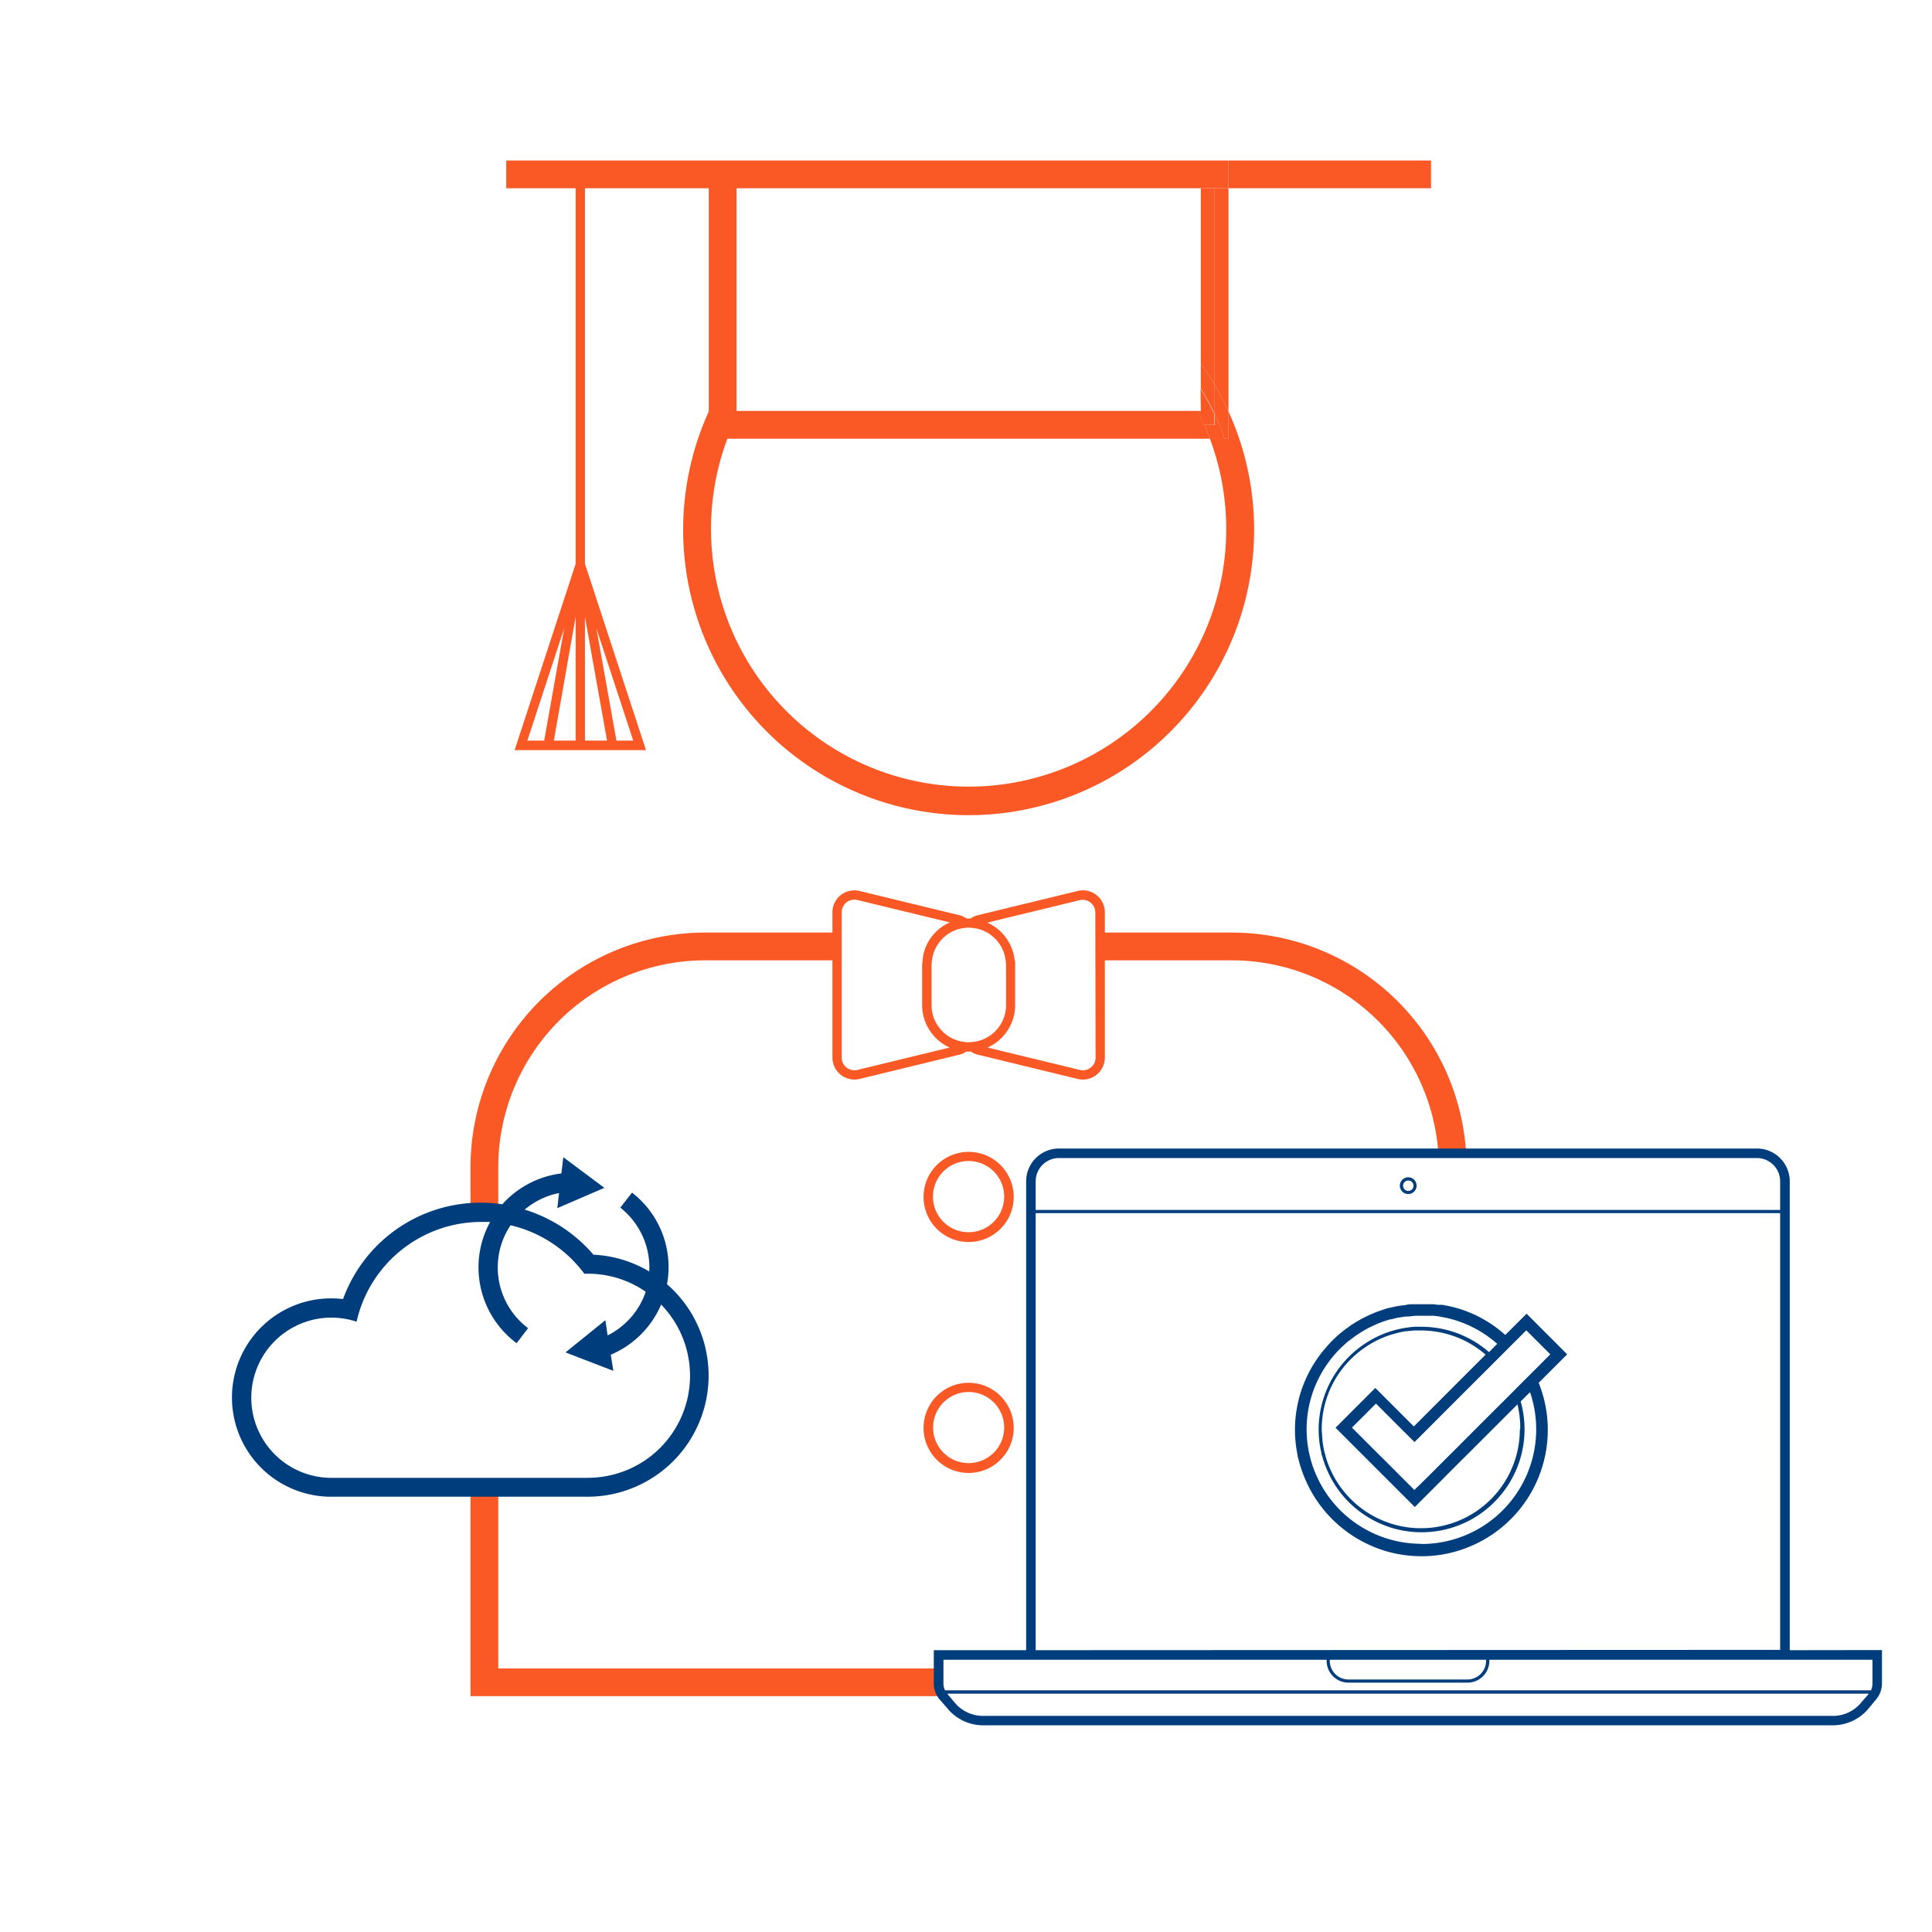 <svg xmlns="http://www.w3.org/2000/svg" viewBox="0 0 300 300"><defs><style>.cls-1{fill:#fa5824;}.cls-2{fill:#003d7c;}</style></defs><title>дистанционное LMS</title><g id="icon_OUT"><rect class="cls-1" x="190.76" y="24.92" width="31.45" height="4.31"/><path class="cls-1" d="M188.61,59.76a41.58,41.58,0,0,1,2.15,4.14V29.23h-2.15Z"/><path class="cls-1" d="M188.61,64.33c.58,1.24,1.1,2.5,1.56,3.8h.59V63.9a41.58,41.58,0,0,0-2.15-4.14Z"/><path class="cls-1" d="M187,66c.31.71.61,1.42.89,2.15h2.3c-.46-1.3-1-2.56-1.56-3.8V66Z"/><path class="cls-1" d="M186.46,56.45c.76,1.07,1.48,2.17,2.15,3.31V29.23h-2.15Z"/><path class="cls-1" d="M186.46,60.3a45.68,45.68,0,0,1,2.15,4V59.76c-.67-1.14-1.39-2.24-2.15-3.31Z"/><path class="cls-1" d="M186.46,63.82h-.52c.37.71.71,1.43,1,2.16h1.63V64.33a45.68,45.68,0,0,0-2.15-4Z"/><path class="cls-1" d="M146,261.84a5.67,5.67,0,0,1-.3-2.77H77.37V231.4a5.23,5.23,0,0,1-1.73.28,4.85,4.85,0,0,1-2.58-.68v32.38h73.2A5.79,5.79,0,0,1,146,261.84Z"/><path class="cls-1" d="M191.34,144.81H171.56v-3.15a3.4,3.4,0,0,0-4.21-3.31l-15.5,3.76a3.36,3.36,0,0,0-1.12.51c-.11,0-.21,0-.32,0s-.21,0-.32,0a3.36,3.36,0,0,0-1.12-.51l-15.5-3.76a3.45,3.45,0,0,0-2.91.63,3.41,3.41,0,0,0-1.3,2.68v3.15H109.48a36.47,36.47,0,0,0-36.42,36.43v7.4a5.34,5.34,0,0,1,4.31-.07v-7.33a32.15,32.15,0,0,1,32.11-32.12h19.78v15.11a3.41,3.41,0,0,0,3.4,3.4,3.72,3.72,0,0,0,.81-.09l15.5-3.77a3.31,3.31,0,0,0,1.13-.51,1.22,1.22,0,0,0,.62,0,3.31,3.31,0,0,0,1.13.51l15.5,3.77a3.72,3.72,0,0,0,.81.09,3.41,3.41,0,0,0,3.4-3.4V149.12h19.78a32.16,32.16,0,0,1,32,29.86,5,5,0,0,1,1.92-.36,4.88,4.88,0,0,1,2.41.59A36.47,36.47,0,0,0,191.34,144.81Zm-58.21,21.33a2,2,0,0,1-1.68-.37,1.92,1.92,0,0,1-.75-1.54V141.66a2,2,0,0,1,.75-1.55,2,2,0,0,1,1.21-.42,1.84,1.84,0,0,1,.47.06l14.34,3.48a7.27,7.27,0,0,0-2.25,1.58,7.35,7.35,0,0,0-1.44,2.16,7.05,7.05,0,0,0-.52,2.15c0,.23-.07.45-.07.69v6.27a7.23,7.23,0,0,0,4.28,6.58Zm18.17-4.37h-.09a5.16,5.16,0,0,1-.79.08h0a5.16,5.16,0,0,1-.79-.08h-.09a5.78,5.78,0,0,1-4.89-5.69v-6.27a5.2,5.2,0,0,1,.07-.69,5.52,5.52,0,0,1,.71-2.15,5.71,5.71,0,0,1,4.11-2.85h.09a5.16,5.16,0,0,1,.79-.08h0a5.16,5.16,0,0,1,.79.08h.09a5.78,5.78,0,0,1,2,.69,5.86,5.86,0,0,1,2.15,2.16,5.67,5.67,0,0,1,.7,2.15,5.2,5.2,0,0,1,.07.69v6.27A5.77,5.77,0,0,1,151.3,161.77Zm18.82,2.46a1.92,1.92,0,0,1-.75,1.54,2,2,0,0,1-1.68.37l-14.34-3.48a7.23,7.23,0,0,0,4.28-6.58v-6.27c0-.24,0-.46-.07-.69A7.05,7.05,0,0,0,157,147a7.16,7.16,0,0,0-1.44-2.16,7.27,7.27,0,0,0-2.25-1.58l14.34-3.48a1.89,1.89,0,0,1,.47-.06,2,2,0,0,1,1.21.42,2,2,0,0,1,.75,1.55Z"/><path class="cls-1" d="M89.39,87.54l-9.48,28.94h20.4L90.83,87.54V29.23h19.23V63.89a44.33,44.33,0,1,0,80.7,0v4.23h-2.89a40,40,0,1,1-74.92,0h74.92c-.28-.73-.58-1.44-.89-2.15s-.67-1.45-1-2.16H114.37V29.23h76.39V24.92H78.61v4.31H89.39ZM98.33,115H95.72L92.61,97.59Zm-7.5,0V95.79L94.26,115Zm-8.94,0,5.72-17.46L84.5,115Zm7.5-19.25V115H86Z"/><path class="cls-1" d="M150.41,178.86a7,7,0,1,0,7,7A7,7,0,0,0,150.41,178.86Zm0,12.48a5.53,5.53,0,1,1,5.52-5.52A5.53,5.53,0,0,1,150.41,191.34Z"/><path class="cls-1" d="M150.41,214.72a7,7,0,1,0,7,6.95A7,7,0,0,0,150.41,214.72Zm0,12.47a5.52,5.52,0,1,1,5.52-5.52A5.52,5.52,0,0,1,150.41,227.19Z"/><path class="cls-2" d="M103.57,199.42a14.62,14.62,0,0,0-5.43-14.23l-1.82,2.33a11.84,11.84,0,0,1,4.5,9.92,18.68,18.68,0,0,0-8.67-2.61,22.86,22.86,0,0,0-10.68-7,11.73,11.73,0,0,1,5.34-2.57l-.27,2.34,7.31-3.15-6.38-4.76-.3,2.52A14.74,14.74,0,0,0,78,187a22.73,22.73,0,0,0-24.73,14.72,16.4,16.4,0,0,0-1.85-.11,15.4,15.4,0,0,0,0,30.8H91.24a18.81,18.81,0,0,0,12.33-33ZM91.24,229.48H51.46a12.44,12.44,0,0,1,0-24.88,12.61,12.61,0,0,1,3.91.63,19.86,19.86,0,0,1,19.38-15.49c.46,0,.91,0,1.36,0a14.67,14.67,0,0,0,4.11,18.83L82,206.24a11.81,11.81,0,0,1-3.92-13.68,11.68,11.68,0,0,1,1.2-2.3,19.86,19.86,0,0,1,11.45,7.52h.52a15.74,15.74,0,0,1,9,2.79c0,.17-.1.34-.16.5a11.82,11.82,0,0,1-5.74,6.29L94,205l-6.19,5,7.43,2.86-.4-2.5a14.72,14.72,0,0,0,7.82-7.79,15.85,15.85,0,0,1-11.37,26.9Z"/><path class="cls-2" d="M218.67,185.41a1.3,1.3,0,1,0-1.3-1.3A1.3,1.3,0,0,0,218.67,185.41Zm0-2.1a.81.81,0,1,1-.8.8A.8.8,0,0,1,218.67,183.31Z"/><path class="cls-2" d="M277.91,256.24V183.42a5.1,5.1,0,0,0-5.11-5.08H164.45a5.1,5.1,0,0,0-5.11,5.08v72.82H145v5.23A3.88,3.88,0,0,0,146,264l1.05,1.2a7.19,7.19,0,0,0,5.37,2.7H284.86a7.22,7.22,0,0,0,5.37-2.7l1-1.2a3.93,3.93,0,0,0,1-2.55v-5.23Zm12.25,6.81-1.05,1.19a5.67,5.67,0,0,1-4.25,2.2H152.39a5.77,5.77,0,0,1-4.26-2.2l-1-1.19,0-.06H290.2ZM164.45,179.82H272.8a3.61,3.61,0,0,1,3.62,3.6v4.46H160.82v-4.46A3.62,3.62,0,0,1,164.45,179.82Zm-3.63,8.56h115.6v67.81l-115.6.05Zm45.67,69.35h24.27v.17a2.9,2.9,0,0,1-2.89,2.89H209.38a2.89,2.89,0,0,1-2.89-2.89Zm-46.16,0H206v.17a3.39,3.39,0,0,0,3.39,3.38h18.49a3.39,3.39,0,0,0,3.39-3.38v-.17h59.49v3.74a2.39,2.39,0,0,1-.24,1H146.74a2.39,2.39,0,0,1-.24-1v-3.74h13.83Z"/></g><g id="ill_OUT"><path class="cls-2" d="M238.93,214.72l4.42-4.42-6.3-6.31-3.31,3.3a19.62,19.62,0,0,0-5.19-3.34l-.3-.13c-.1,0-.21-.08-.31-.12a18.28,18.28,0,0,0-3.54-1,4,4,0,0,0-.5-.09l-.31,0-.3,0-.7-.09-.3,0-.3,0-.7,0h-.61l-.69,0h-.31l-.3,0c-.31,0-.62,0-.93.08s-.87.12-1.3.19-.88.17-1.31.28l-.11,0c-.35.09-.7.2-1,.31l-.87.3-.38.15-.72.3-.65.31a2.64,2.64,0,0,0-.29.15c-.19.09-.39.19-.58.3l-.52.3-.25.15-.47.3a5.09,5.09,0,0,0-.45.31c-.38.26-.74.53-1.09.81s-.6.49-.89.75l-.79.76c-.24.25-.48.5-.7.76a19.42,19.42,0,0,0-5,13,19.12,19.12,0,0,0,.14,2.28c.06.5.14,1,.23,1.48l.06.3c0,.1,0,.2.07.3a19,19,0,0,0,1,3.08,19.72,19.72,0,0,0,13.4,11.6,20,20,0,0,0,4.74.58,19.38,19.38,0,0,0,7.88-1.66,19.61,19.61,0,0,0,10.37-25.16Zm-18.25,25a17.82,17.82,0,0,1-17.25-13.44c0-.1-.05-.2-.07-.3s-.05-.2-.07-.3a18,18,0,0,1-.4-3.76,17.5,17.5,0,0,1,.73-5,17.7,17.7,0,0,1,5-8c.28-.26.57-.52.86-.76l.05,0c.31-.25.63-.49.95-.72s.77-.51,1.16-.75a14.91,14.91,0,0,1,1.53-.81l.67-.31.77-.3.44-.15.83-.26.16,0c.38-.1.76-.2,1.15-.28l.15,0q.45-.09.9-.15l.25,0c.43,0,.86-.09,1.3-.12l.93,0h.61l.7,0,.3,0,.3,0,.7.09.3.05.31.06.5.09a18.12,18.12,0,0,1,3.54,1.16l.31.14.3.15a17.56,17.56,0,0,1,3.66,2.41l.24.21-1.28,1.29-.25-.22a16.37,16.37,0,0,0-2.37-1.64l-.3-.17-.31-.16a15.79,15.79,0,0,0-3.54-1.31,16.19,16.19,0,0,0-3.72-.44q-.47,0-.93,0c-.44,0-.87.07-1.3.13s-.88.14-1.3.24-.72.17-1.07.28a17.47,17.47,0,0,0-2,.76,15.36,15.36,0,0,0-1.45.76c-.4.24-.79.49-1.17.76a16,16,0,0,0-6.74,13,16.83,16.83,0,0,0,.11,1.89,16.63,16.63,0,0,0,.34,1.87c0,.1,0,.2.07.3l.09.3c.08.28.16.56.26.83a16,16,0,0,0,9.92,9.92c.17.06.33.12.51.17a16,16,0,0,0,12.37-1.27,16.06,16.06,0,0,0,6.92-7.53,15.91,15.91,0,0,0,.78-10.81l1.45-1.45a17.81,17.81,0,0,1-16.84,23.58ZM235,208.57l2-2,3.73,3.73-2.32,2.33-.33.32-.67.68-.69.68-1.37,1.37-.46.47-1.17,1.17-2.31,2.3-2.91,2.91-.3.31-.31.3-2.53,2.54-.31.3-.3.3-.4.4-2.68,2.68-2.05,2-2-2-3.08-3.08-.31-.3-.3-.3-4-4,1.41-1.41,2.32-2.32,4.46,4.46.23.23,1.29,1.28,1.29-1.28,3.44-3.45,3.54-3.54.31-.3.3-.31.09-.09,2.15-2.14,1.26-1.26.43-.43,1.28-1.28.65-.65.31-.32Zm1,13.35a15.35,15.35,0,0,1-19.57,14.79,14.74,14.74,0,0,1-2.08-.76,15.41,15.41,0,0,1-7.18-6.59c-.21-.38-.4-.77-.58-1.17a13.62,13.62,0,0,1-.71-1.91l-.09-.3c0-.1,0-.2-.08-.3a15.09,15.09,0,0,1-.4-2.42c0-.45-.07-.89-.07-1.34a15.31,15.31,0,0,1,4.08-10.42,15.8,15.8,0,0,1,3.15-2.61,15,15,0,0,1,1.35-.76,16.07,16.07,0,0,1,1.81-.76c.48-.16,1-.3,1.46-.42s.86-.18,1.3-.25l.19,0c.37-.05.74-.09,1.11-.11l.93,0a15.51,15.51,0,0,1,7.26,1.82,3.07,3.07,0,0,0,.31.17l.3.18a16.53,16.53,0,0,1,1.94,1.37l.25.22-1.23,1.23-1,1-.3.3-.31.31-.57.57-3,3-4.73,4.74-.23-.23-5.75-5.75L210.08,219l-2.7,2.7,4,4,.3.3.3.3,3.08,3.08,4.4,4.4.23.23,4.63-4.63.1-.11,3-3,.31-.3.57-.57.3-.3,3.53-3.53,2.43-2.43,1.07-1.07A15.19,15.19,0,0,1,236.06,221.92Z"/></g></svg>